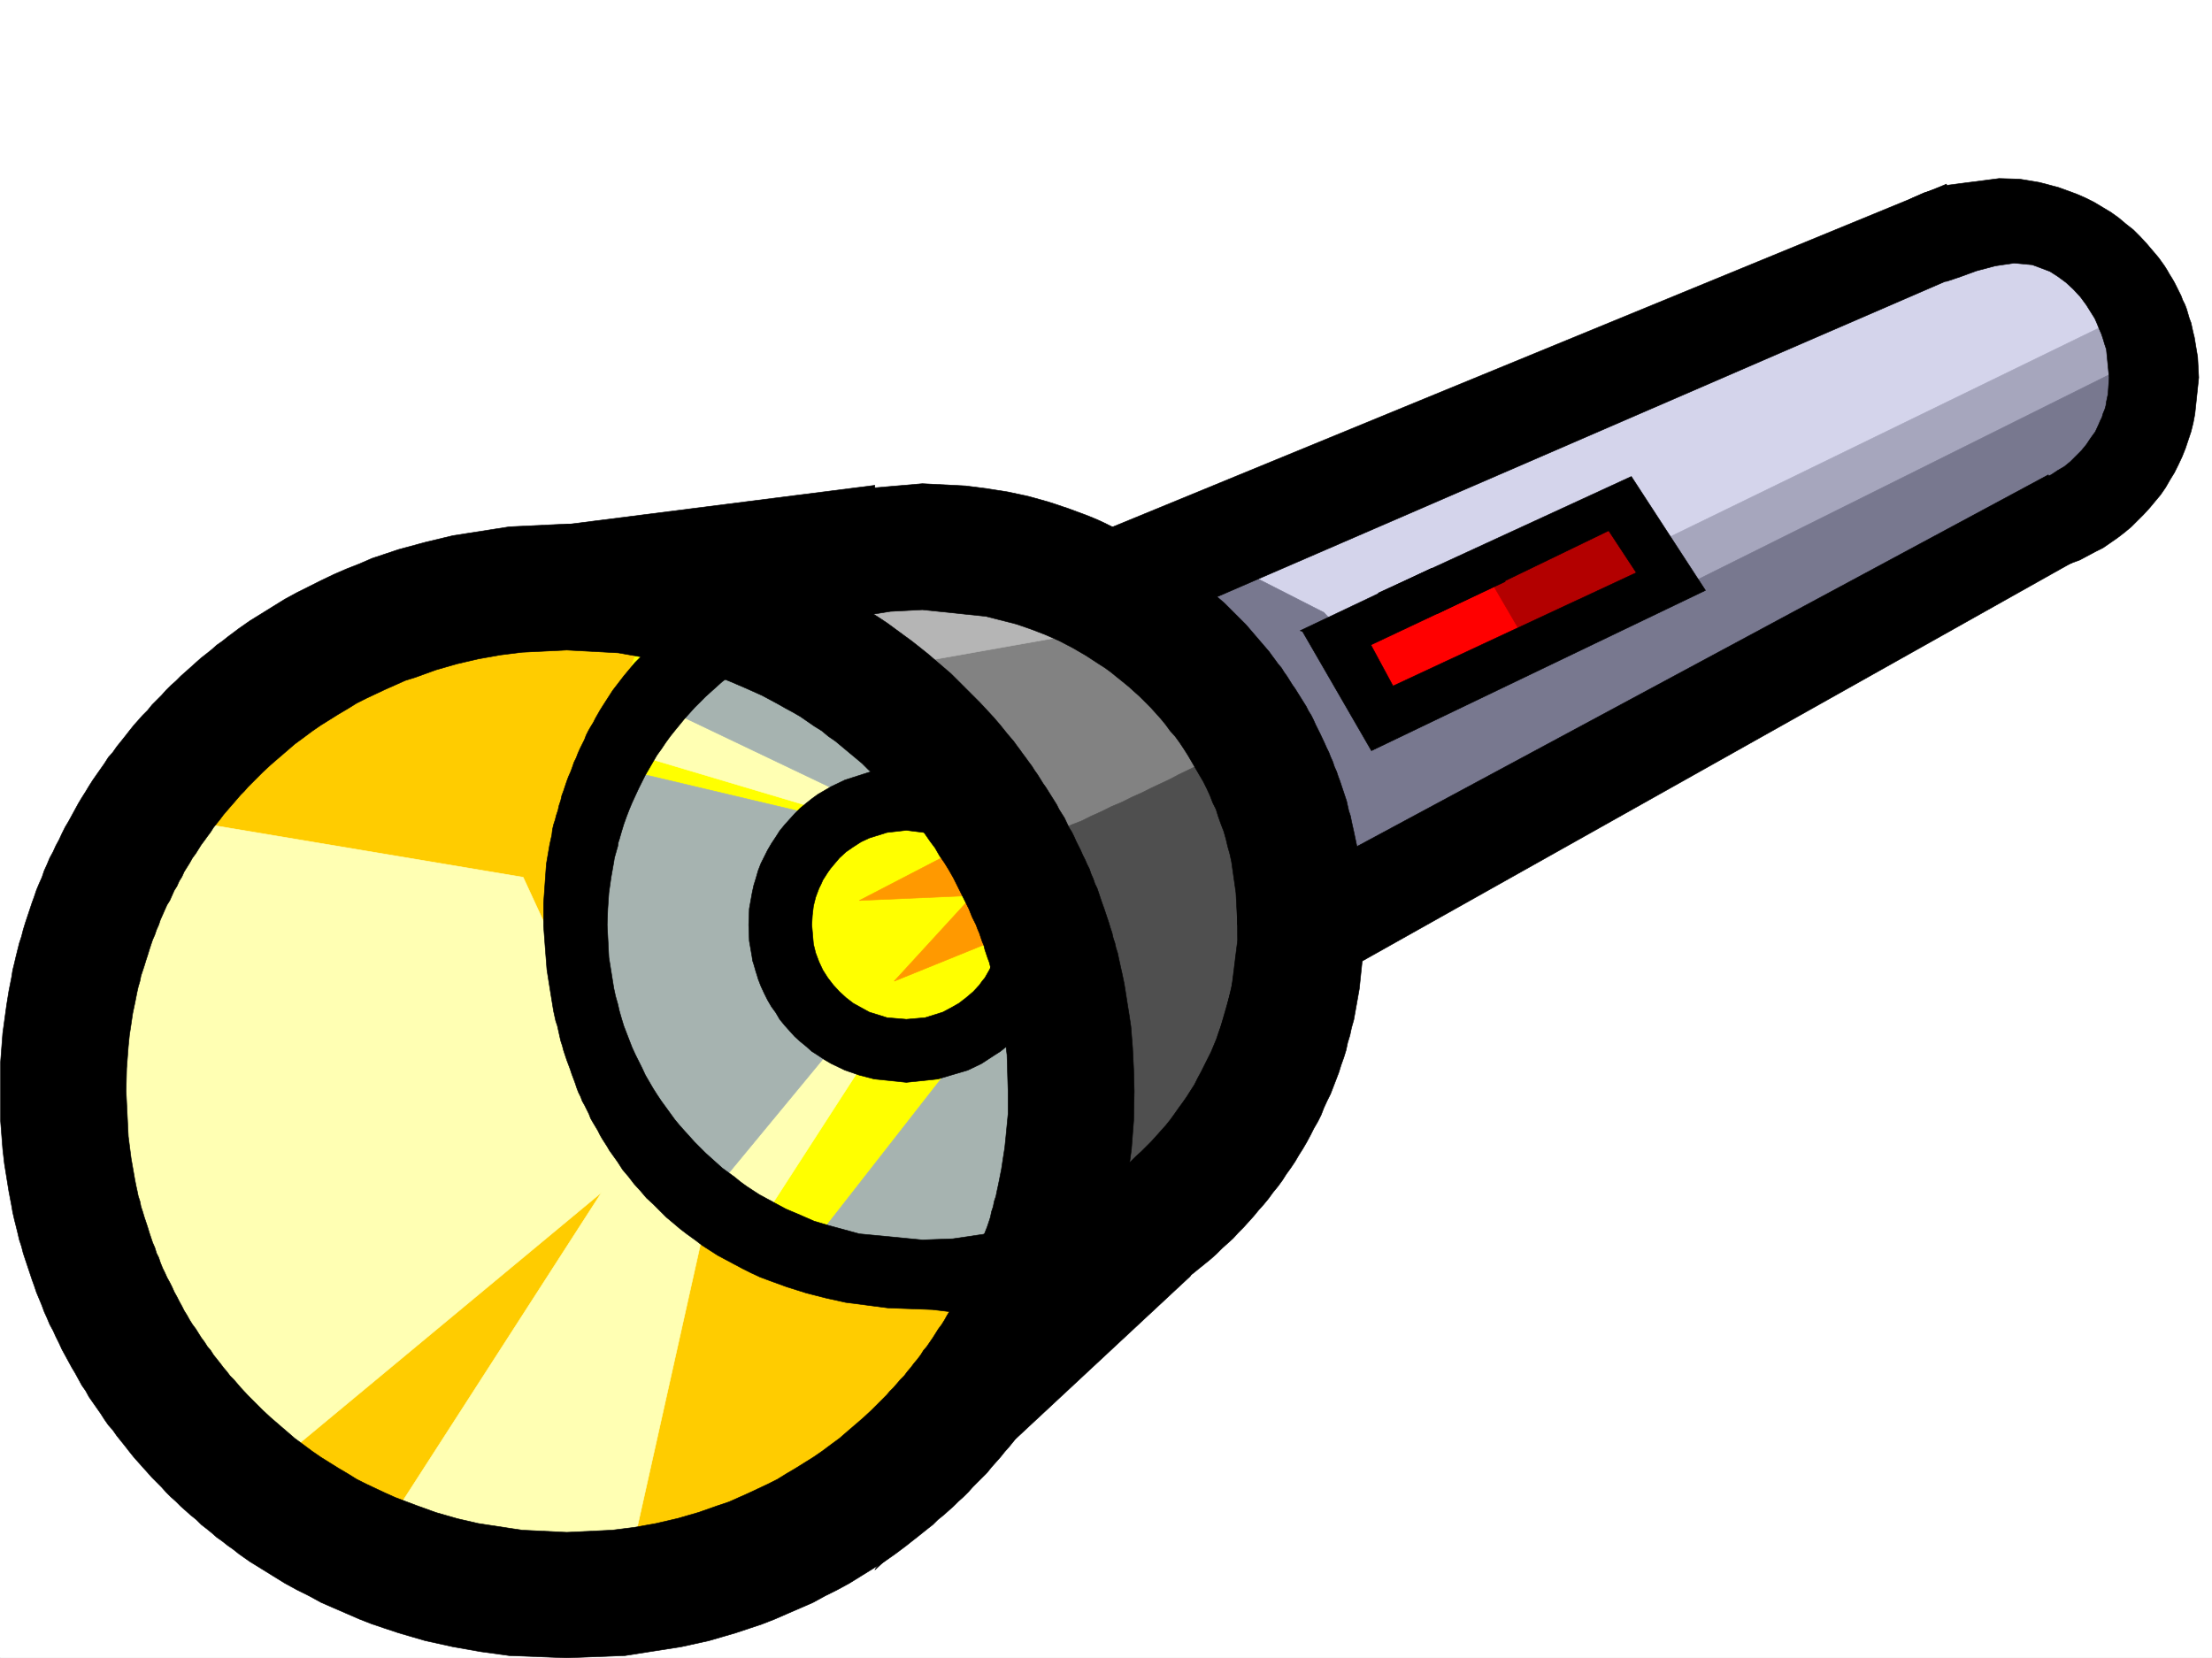 <svg xmlns="http://www.w3.org/2000/svg" width="2997.016" height="2246.668"><rect width="100%" height="100%" fill="#333333" stroke="none"/><defs><clipPath id="a"><path d="M0 0h2997v2244.137H0Zm0 0"/></clipPath></defs><path fill="#fff" d="M0 2246.297h2997.016V0H0Zm0 0"/><g clip-path="url(#a)" transform="translate(0 2.16)"><path fill="#fff" fill-rule="evenodd" stroke="#fff" stroke-linecap="square" stroke-linejoin="bevel" stroke-miterlimit="10" stroke-width=".743" d="M.742 2244.137h2995.531V-2.16H.743Zm0 0"/></g><path fill="#ff0" fill-rule="evenodd" stroke="#ff0" stroke-linecap="square" stroke-linejoin="bevel" stroke-miterlimit="10" stroke-width=".743" d="m779.223 877.09 929.84 40.469-358.157 914.511-428.578 5.239-220.289-423.922zm0 0"/><path fill="#d4d4eb" fill-rule="evenodd" stroke="#d4d4eb" stroke-linecap="square" stroke-linejoin="bevel" stroke-miterlimit="10" stroke-width=".743" d="m1577.918 785.715 171.574 231.433L2910.094 453.91l-143.848-119.097-99.664-27.723Zm0 0"/><path fill="#a6a6bd" fill-rule="evenodd" stroke="#a6a6bd" stroke-linecap="square" stroke-linejoin="bevel" stroke-miterlimit="10" stroke-width=".743" d="m1735.258 984.188 1158.375-563.981v170.75l-312.445 215.715-797.954 382.008zm0 0"/><path fill="#78788f" fill-rule="evenodd" stroke="#78788f" stroke-linecap="square" stroke-linejoin="bevel" stroke-miterlimit="10" stroke-width=".743" d="m1680.559 772.227 113.152 57.671 89.148 95.872 26.98 113.117 17.243 116.832-122.89 26.976-158.083-369.258zm0 0"/><path fill="#ffffb3" fill-rule="evenodd" stroke="#ffffb3" stroke-linecap="square" stroke-linejoin="bevel" stroke-miterlimit="10" stroke-width=".743" d="m1132.883 1103.285-289.223-86.137 56.93-84.613 284.726 140.8zm-32.961 259.156-170.867 185.762 115.422 86.137 177.554-274.871zm0 0"/><path fill="#a6b3b0" fill-rule="evenodd" stroke="#a6b3b0" stroke-linecap="square" stroke-linejoin="bevel" stroke-miterlimit="10" stroke-width=".743" d="M1160.605 1083.813 843.66 932.534l122.11-68.191 304.98 152.804Zm161.095 318.351-221.778 283.867 256.223 44.184 1.484-5.984 2.27-6.762 3.011-8.953 1.485-5.242 2.23-5.278 3.75-11.965 2.27-6.726 1.484-6.762 2.27-6.727 2.226-7.507 2.23-6.723 2.27-7.508 1.484-6.726 2.27-7.508 2.227-6.723 2.269-7.508 1.484-6.726 2.27-5.98 1.484-6.766 1.485-5.985 2.27-11.218 3.753-16.5 3.715-45.672 3.008-32.961 3.012-35.227 2.23-33.707 2.266-28.465 2.23-26.937zm-221.778-298.879-256.262-60.644-85.433 187.992 66.707 229.203 140.836 155.777 173.84-210.476zm0 0"/><path fill="#fc0" fill-rule="evenodd" stroke="#fc0" stroke-linecap="square" stroke-linejoin="bevel" stroke-miterlimit="10" stroke-width=".743" d="m872.867 847.14-307.91-26.98-181.348 129.578-218.02 182.012-113.898 341.578 92.157 312.328 187.328 193.977 341.656 202.226 32.219-3.715 74.172-8.25 77.925-8.25 46.454-3.753 17.984-5.239 13.492-5.242 15.715-7.469 17.988-8.992 20.215-9.734 19.512-10.48 10.476-5.278 10.48-5.238 10.517-5.985 9.738-5.238 20.215-10.48 17.984-9.735 15.719-8.25 13.488-7.468 10.52-6.02 8.992-5.242 246.488-298.098-239.762-17.242-335.676-238.941-33.703-259.899 44.184-210.473zm0 0"/><path fill="#ffffb3" fill-rule="evenodd" stroke="#ffffb3" stroke-linecap="square" stroke-linejoin="bevel" stroke-miterlimit="10" stroke-width=".743" d="m708.805 1188.68-510.254-85.395L74.914 1359.47l90.676 442.652 194.05 191.746 455.555-378.254-294.46 456.922 322.925 85.356 115.383-516.786-200.816-345.332zm0 0"/><path fill="#ff0" fill-rule="evenodd" stroke="#ff0" stroke-linecap="square" stroke-linejoin="bevel" stroke-miterlimit="10" stroke-width=".743" d="m1235.52 1069.582-135.598 62.168-45.707 102.637 45.707 125.082 101.894 62.91 92.16-13.488 119.88-92.864zm0 0"/><path fill="#f90" fill-rule="evenodd" stroke="#f90" stroke-linecap="square" stroke-linejoin="bevel" stroke-miterlimit="10" stroke-width=".743" d="m1321.7 1138.516-157.34 81.64 153.585-6.765-106.394 116.086 175.328-71.122zm0 0"/><path fill="#828282" fill-rule="evenodd" stroke="#828282" stroke-linecap="square" stroke-linejoin="bevel" stroke-miterlimit="10" stroke-width=".743" d="m1040.727 826.926 277.218 246.41 89.145 232.957 65.18 393.969 225.53-170.043 68.934-316.828-154.328-366.25-256.262-85.395h-199.293zm0 0"/><path fill="#b5b5b5" fill-rule="evenodd" stroke="#b5b5b5" stroke-linecap="square" stroke-linejoin="bevel" stroke-miterlimit="10" stroke-width=".743" d="m1219.02 901.8 307.953-54.66-274.207-85.394-238.278 44.926zm0 0"/><path fill="#4f4f4f" fill-rule="evenodd" stroke="#4f4f4f" stroke-linecap="square" stroke-linejoin="bevel" stroke-miterlimit="10" stroke-width=".743" d="m1356.145 1155.719 20.996-5.985 17.203-6.722 21-8.996 23.965-10.477 12.75-6.023 13.488-5.239 13.488-6.726 13.488-6.02 13.493-6.726 14.23-5.98 13.492-6.766 13.489-5.98 13.449-6.727 12.746-5.98 12.746-6.024 11.223-5.98 21.742-10.481 18.726-8.992 13.489-6.727 12.004-6.02 58.417 241.208-109.363 357.257-146.86 118.356zm0 0"/><path fill="#78788f" fill-rule="evenodd" stroke="#78788f" stroke-linecap="square" stroke-linejoin="bevel" stroke-miterlimit="10" stroke-width=".743" d="m1735.258 1066.61 1174.836-584.977-48.676 177.515L1817.68 1188.68Zm0 0"/><path fill="red" fill-rule="evenodd" stroke="red" stroke-linecap="square" stroke-linejoin="bevel" stroke-miterlimit="10" stroke-width=".743" d="m1800.438 847.14 409.847-170.788 38.98 130.32-380.636 173.8zm0 0"/><path fill="#b30000" fill-rule="evenodd" stroke="#b30000" stroke-linecap="square" stroke-linejoin="bevel" stroke-miterlimit="10" stroke-width=".743" d="m2013.258 775.98 57.672 98.883 198.55-98.883-59.195-99.628zm0 0"/><path fill-rule="evenodd" stroke="#000" stroke-linecap="square" stroke-linejoin="bevel" stroke-miterlimit="10" stroke-width=".743" d="m1846.926 1211.906-3.008-28.465-1.488-14.234-2.266-14.23-5.984-28.465-1.524-6.727-1.484-6.765-1.488-7.47-2.266-6.76-1.488-6.727-1.485-6.723-2.27-6.766-2.226-6.726-2.27-6.762-2.226-6.727-2.27-5.984-2.226-6.762-3.012-6.726-2.23-6.766-3.008-6.723-2.27-5.984-2.972-5.98-3.008-6.766-5.984-12.746-3.012-5.98-2.969-5.985-3.012-6.727-3.011-6.019-3.754-5.98-2.969-5.985-7.508-12.004-3.754-5.98-3.715-5.985-3.753-5.238-3.754-6.023-3.754-5.98-3.754-5.24-3.715-5.983-4.496-5.239-3.754-5.238-4.496-6.023-3.754-5.239-4.496-5.238-17.984-20.961-8.997-10.477-9.734-9.738-9.734-9.734-9.739-9.735-10.515-8.996-9.739-8.992-11.218-8.992-10.48-8.25-11.262-8.25-10.477-8.211-12.004-8.25-11.223-7.508-12.003-7.469-11.965-6.722-12.004-6.766L1524 722.06l-12.746-6.02-12.004-5.984-12.746-5.98-12.707-5.24-26.238-9.737-26.977-8.993-26.98-7.507-27.723-5.98-28.465-4.497-29.207-3.754-58.453-2.972-95.914 8.25-45.707 8.953-21.7 6.765-20.996 6.723-20.214 7.508-20.254 8.996-20.215 8.992-18.73 10.477-17.985 11.222-8.996 5.985-8.992 6.02-8.992 5.98-8.25 5.984-8.211 6.727-8.993 6.761-6.765 9.739v8.992l2.27 4.496 2.226 5.238 5.984 9.738 3.754 11.22.742 12.003-2.23 6.727-5.238 6.765-6.02 7.469-9.738 7.504-8.211 6.726-8.25 6.727-8.25 7.504-7.508 8.254-8.21 8.21-7.509 8.993-7.504 8.992-7.468 9.735-7.508 9.738-6.727 10.476-6.761 10.52-3.754 5.98-2.973 5.243-3.012 5.238-3.011 5.98-3.715 6.024-3.008 5.238-3.012 5.984-2.23 5.98-3.008 5.985-3.012 6.02-2.972 6.726-2.266 5.98-2.973 6.024-2.27 6.723-2.226 5.984-3.012 6.762-2.226 5.984-2.27 6.727-2.23 6.762-2.266 5.984-1.484 6.723-2.27 6.765-1.484 6.727-2.27 6.762-1.484 5.984-2.23 6.723-1.524 6.765-.742 6.727-2.973 13.488-4.496 26.195-3.754 53.18v30.73l2.227 29.95 2.27 29.21 2.226 14.231 2.27 14.235 4.496 27.718 1.488 6.727 1.484 6.766 2.266 6.722 1.488 6.766 1.485 6.726 1.527 6.723 2.226 6.766 1.524 5.98 2.23 6.727 2.27 6.765 4.496 11.965 2.227 6.762 2.27 5.984 2.226 5.98 2.23 6.766 2.266 5.98 3.011 5.985 2.23 5.98 3.009 5.282 2.972 5.98 3.012 5.985 2.266 5.98 2.972 5.238 6.766 11.262 2.973 5.985 3.008 5.238 6.726 10.476 3.012 5.243 3.754 5.238 7.504 10.52 6.726 10.476 8.25 9.738 7.469 9.735 8.25 8.992 8.25 9.738 8.992 8.211 8.992 8.992 8.996 8.992 8.993 7.508 9.734 8.25 9.738 7.469 10.477 7.508 9.738 7.465 10.516 6.765 10.48 6.727 11.223 5.98 11.258 6.024 11.222 5.98 12.004 5.985 11.223 5.238 12.004 4.496 24.71 8.992 26.235 8.25 26.238 6.727 26.938 5.98 57.71 7.508 59.942 2.23 67.45 8.25 31.433 7.508 31.477 6.723 29.992 5.242 29.949 2.266 29.246-3.754 29.207-10.477 18.73-8.996 17.985-10.476 17.242-10.52 8.996-5.238 8.211-5.985 8.992-5.98 8.25-5.98 8.25-6.024 8.25-5.98 8.211-6.727 7.508-6.023 8.25-6.723 7.469-6.727 7.508-7.508 7.504-6.722 7.468-6.766 6.766-7.469 7.469-7.507 6.761-7.508 6.727-7.465 6.766-8.25 6.722-7.469 6.766-8.25 5.98-8.25 6.766-8.25 5.984-8.21 5.239-8.25 5.98-8.25 6.023-8.997 5.239-8.953 5.238-8.25 5.242-8.992 5.239-9.734 4.496-8.997 5.238-8.992 4.496-8.992 3.754-9.734 4.5-9.739 4.496-8.992 3.754-9.734 3.75-9.738 3.715-9.735 3.011-9.738 3.754-10.477 3.012-9.738 2.227-10.477 3.011-9.738 2.23-10.476 3.009-10.52 3.754-20.957 3.714-20.957 4.496-42.695 1.528-44.184-172.356 37.418-2.226 20.254-3.012 20.215-2.23 9.734-2.266 9.739-2.23 9.734-2.266 9.734-2.973 9.739-3.011 8.992-3.754 9.734-3.008 8.996-3.715 8.992-3.754 8.993-4.496 8.953-4.496 8.992-4.496 8.996-4.5 8.25-4.496 8.992-5.239 8.211-5.238 8.25-5.242 7.508-6.02 8.21-5.238 7.509-5.984 8.25-5.98 7.465-6.766 7.507-5.98 6.727-6.766 7.508-6.727 6.722-6.762 6.766-7.468 6.727-6.766 6.722-7.469 6.024-7.504 6.726-7.507 5.98-8.211 5.239-7.508 6.023-16.5 10.477-16.461 10.48-17.246 8.993-17.985 8.25-17.984 8.21-17.988 6.766-19.473 5.98-18.727 5.243-20.214 4.496-40.47 5.98-41.21 1.528-85.395-8.25-41.21-11.223-20.255-6.023-18.73-8.211-19.473-8.25-17.984-9.735-17.984-9.738-17.246-11.258-8.211-5.984-8.25-6.723-8.25-5.984-8.25-6.02-7.47-6.726-7.503-6.727-7.508-6.762-14.976-14.976-6.727-7.508-6.762-7.469-6.726-7.507-6.766-8.211-5.98-8.25-5.985-8.25-6.02-8.25-5.98-8.954-5.242-8.25-10.476-17.984-4.497-9.738-4.5-8.992-4.496-8.993-4.496-9.734-3.754-9.738-3.754-9.735-3.75-9.738-2.972-9.734-3.012-10.48-2.23-9.735-3.008-10.48-2.27-10.477-6.722-41.953-2.27-44.184.781-21.742 1.489-21.738 3.007-20.957 3.715-20.957.782-5.243 1.488-5.238 1.484-5.277 1.524-5.238.746-5.243 1.484-4.496 3.012-10.476 2.972-9.739 3.75-10.476 3.754-9.738 3.754-8.993 4.496-9.734 4.496-9.738 4.5-8.992 4.497-8.993 5.238-8.992 5.238-8.996 5.242-8.953 5.98-8.25 6.02-8.992 5.985-8.25 5.98-7.469 6.766-8.25 6.726-8.25 6.762-7.469 6.727-7.508 7.507-7.464 7.47-7.508 7.507-6.727 7.504-6.765 7.469-6.723 8.25-5.984 8.25-6.762 8.25-5.984 8.21-5.239 8.25-5.984 8.997-5.277 17.984-10.477 17.984-9.738 19.473-8.25 18.73-7.47 20.254-6.722 20.215-6.023 20.996-4.496 41.953-6.727 43.442-2.265 86.176 8.992 41.21 10.52 19.473 6.722 19.473 7.469 18.726 8.25 18.731 9.738 17.984 10.477 17.246 11.261 8.25 5.239 8.211 5.984 8.25 6.762 7.504 5.984 8.25 6.723 7.469 6.765 7.508 6.727 7.508 7.508 7.468 7.464 6.762 7.508 6.727 7.469 6.765 8.25 5.98 8.25 6.727 7.469 6.02 8.25 5.984 8.992 5.238 8.25 5.239 8.953 5.242 8.996 5.238 8.992 5.278 8.993 4.496 8.992 4.5 9.738 3.71 9.734 4.5 8.993 3.008 9.738 3.754 10.476 3.754 9.739 2.973 10.476 2.266 9.739 2.972 10.515 2.27 10.48 5.98 41.915 2.27 43.48zm0 0"/><path fill-rule="evenodd" stroke="#000" stroke-linecap="square" stroke-linejoin="bevel" stroke-miterlimit="10" stroke-width=".743" d="m1391.375 761.746 1246-512.328V380.48L1525.488 862.117Zm333.402 446.406 1050.461-564.761 32.961 118.355-1160.601 651.64 20.996-72.648 8.25-66.664-.742-67.41zm-696.8-453.132-14.973-5.278-15.758-4.457-30.695-8.992-32.219-8.25-32.219-5.984-33-5.239-32.96-3.754-68.15-3.011-77.929 3.754-76.437 11.964-37.461 8.993-35.969 9.738-17.988 6.02-17.985 5.984-17.203 7.469-17.246 6.761-17.242 7.469-17.242 8.25-16.461 8.25-16.5 8.25-16.461 8.953-15.758 9.738-15.719 9.774-15.757 9.738-14.977 10.477-14.973 11.222-7.508 5.98-7.468 5.243-6.766 6.02-7.465 5.984-6.765 5.238-6.727 5.98-7.508 6.766-6.722 5.98-6.766 5.985-6.723 6.766-6.765 5.98-6.727 6.727-6.02 6.762-6.726 6.726-5.98 5.984-6.024 7.504-6.726 6.727-5.98 6.766-6.02 6.722-5.985 7.508-5.238 6.727-5.984 7.507-6.02 7.465-5.238 7.508-5.985 6.727-5.238 8.25-5.242 7.468-5.277 7.508-5.239 7.508-5.238 8.211-4.496 7.504-5.242 8.25-4.496 7.469-8.993 16.5-4.496 8.21-4.496 7.508-4.496 8.993-3.754 8.21-4.496 8.25-3.715 8.25-4.496 8.25-3.754 8.997-3.754 8.21-3.011 8.993-3.715 8.25-3.754 8.992-3.012 8.992-3.008 8.211-2.972 8.996-6.024 17.984-2.968 9.735-2.27 8.996-2.973 8.992-2.265 8.992-2.23 8.954-2.266 9.738-2.23 8.992-1.524 9.734-3.715 18.73-3.012 18.727-5.238 38.203-3.012 39.684v78.672l3.012 38.941 2.226 19.473 3.012 18.73 3.012 18.727 3.715 19.473 1.523 8.992 2.23 9.738 2.266 8.992 2.23 8.992 2.266 9.739 2.973 8.992 2.27 8.953 2.968 8.992 3.012 8.992 3.012 8.997 2.972 8.992 3.008 8.25 3.012 8.992 3.754 8.953 3.715 8.992 3.011 8.25 3.754 8.25 3.754 8.996 4.496 8.211 3.715 8.25 4.496 8.992 3.754 8.25 4.496 8.211 8.992 16.5 4.497 7.47 8.992 16.5 5.242 7.468 4.496 8.25 5.238 7.508 5.239 7.465 5.277 7.507 5.242 8.211 5.238 7.508 5.985 6.727 5.238 7.507 6.02 7.504 5.984 7.47 5.238 6.765 5.985 7.468 6.02 6.762 5.98 6.727 6.726 7.469 6.024 6.765 5.98 5.98 6.727 6.766 6.02 6.723 6.726 6.726 6.765 6.024 6.723 6.723 6.766 5.984 6.722 6.02 7.508 5.984 6.727 6.722 6.765 5.243 7.465 6.02 6.766 5.98 7.468 5.242 7.508 5.98 7.508 5.243 7.465 5.98 7.508 5.277 7.469 5.243 15.757 9.734 15.72 9.734 15.757 9.739 16.46 8.992 16.5 8.21 16.462 8.993 17.242 7.508 17.242 7.468 17.246 7.508 17.203 6.723 17.985 6.023 17.988 5.98 17.984 5.243 17.985 5.238 37.46 8.25 38.2 6.727 38.238 5.238 77.93 3.012 78.668-3.012 76.402-11.965 37.457-8.25 35.973-10.48 17.984-5.98 17.985-6.024 17.246-6.723 17.203-7.508 17.242-7.468 17.242-7.508 16.461-8.992 16.504-8.211 16.5-8.992 15.715-9.739 15.719-9.734 15.757-9.734 14.977-10.52 14.977-11.223 7.503-5.98 6.727-5.242 7.508-5.98 7.508-6.02 6.722-5.243 6.766-6.722 7.469-5.985 6.762-6.019 6.726-5.984 6.766-6.723 6.722-6.024 6.766-6.726 5.984-6.723 6.723-6.765 6.023-5.98 6.723-6.766 5.984-7.47 6.02-6.726 5.984-6.762 5.98-7.468 6.024-6.766 5.98-7.469 5.239-7.504 5.984-7.507 5.239-6.727 5.28-7.508 5.24-8.21 5.238-7.508 5.238-7.465 5.242-7.508 4.496-8.25 5.238-7.469 8.993-16.5 5.242-7.469 4.496-8.25 3.754-8.25 4.496-8.21 4.496-8.25 3.754-8.993 4.496-8.25 3.754-8.21 3.715-8.997 7.508-16.5 3.007-8.992 3.754-8.953 2.973-8.992 3.012-8.25 3.007-8.992 2.973-8.997 3.012-8.992 2.972-8.992 2.266-8.953 3.012-8.992 2.226-9.739 2.27-8.992 2.23-8.992 2.266-9.738 1.484-8.992 3.754-19.473 2.973-18.727 5.238-38.203 3.012-38.941.742-39.688-.742-29.207-1.484-29.988-2.27-28.465-2.227-14.976-2.27-14.235-4.495-28.465-2.973-14.23-1.523-6.727-1.485-6.761-1.488-6.727-1.523-7.469-2.23-6.765-1.485-6.723-2.27-6.766-1.484-6.726-2.27-6.762-2.226-7.469-2.27-6.726-2.226-6.762-2.27-6.726-2.227-6.02-2.269-6.727-2.227-6.726-2.27-6.762-2.972-5.984-2.265-6.727-2.973-6.761-2.27-6.727-3.007-5.98-2.973-6.766-3.012-5.98-2.972-6.766-3.008-5.984-3.012-5.981-2.973-6.727-3.007-6.02-3.754-5.983-5.985-12.747-3.754-5.98-3.754-5.984-2.968-5.98-3.754-6.024-7.508-11.965-3.754-5.98-3.754-5.239-3.715-6.023-3.754-5.98-3.753-5.243-3.754-5.98-4.496-6.024-3.754-5.238-4.496-5.98-3.715-5.243-4.496-5.98-3.754-5.239-4.496-5.242-4.497-5.277-8.992-11.223-8.992-10.476-8.996-9.739-9.734-10.476-9.735-9.738-9.738-9.735-9.734-9.734-9.778-9.738-10.476-8.993-10.48-8.992-10.477-8.992L1246 877.09l-10.48-8.25-11.22-8.211-11.26-8.25-11.224-8.25-11.261-7.469-11.965-7.504-12.004-7.508-12.004-6.726-11.96-6.727-12.005-6.761-12.75-6.727-11.96-5.98-12.75-6.766-12.747-5.238-12.707-5.985-122.89 136.305 22.48 7.508 22.484 8.992 20.957 8.992 21.739 9.735 20.96 11.222 10.516 5.985 9.738 5.238 10.477 6.02 9.738 6.726 9.735 6.727 9.734 6.019 8.996 7.469 9.774 6.765 8.953 7.465 8.992 7.508 8.996 7.469 8.992 7.508 8.25 8.25 8.992 8.21 8.25 8.25 7.47 8.25 8.25 8.212 8.25 8.992 7.507 8.996 7.469 8.992 6.761 8.992 7.47 8.992 6.765 9.739 6.722 9.734 6.766 8.992 5.984 10.48 6.762 9.735 5.985 9.734 5.98 10.48 5.238 10.481 5.242 10.516 5.278 10.48 5.238 10.477 4.496 11.223 5.242 10.52 2.227 5.98 2.27 5.238 3.753 11.223 2.227 5.242 1.488 6.02 3.754 11.222 2.266 5.98 1.484 5.985 3.012 11.258 2.23 5.984 1.485 5.238 1.523 5.985.746 6.02 3.008 11.964 4.5 23.969 2.969 23.969 3.011 24.71 1.485 49.461v30.696l-2.969 30.691-1.527 15.016-2.227 14.23-2.27 14.977-2.972 14.976-1.523 7.47-1.485 6.76-1.488 7.47-2.266 6.765-1.488 7.465-2.266 6.766-1.488 7.468-2.226 6.766-2.27 6.723-3.008 7.507-4.496 13.45-2.23 6.765-3.012 7.47-2.969 6.019-2.27 6.726-2.972 7.508-3.012 5.98-3.008 6.727-3.753 6.766-2.973 5.98-3.012 6.727-3.008 6.761-3.714 5.985-6.766 12.746-3.754 5.984-3.715 6.723-3.754 6.023-4.496 5.98-3.754 5.985-3.754 5.98-8.25 12.005-4.496 5.238-3.715 5.984-4.496 5.98-4.496 5.282-4.496 5.98-4.496 5.239-4.496 5.984-5.242 5.238-4.496 5.239-4.496 5.242-5.278 5.238-4.496 5.277-20.215 20.215-10.48 9.739-11.258 9.734-10.48 8.992-11.223 9.738-11.262 8.25-11.96 8.953-12.005 8.25-12.004 7.508-11.964 7.465-12.747 7.508-12.003 7.469-13.454 6.765-12.746 5.98-12.746 5.985-13.488 6.02-13.492 5.984-13.488 4.496-27.723 9.735-28.465 8.21-29.207 6.766-29.246 5.238-29.95 3.754-61.425 2.973-60.723-2.973-59.16-8.992-29.246-6.766-28.465-8.21-26.98-9.735-27.72-10.48-13.491-6.02-12.746-5.984-12.707-5.98-13.489-6.766-12.004-7.469-12.746-7.508-11.964-7.465-12.004-7.508-11.965-8.25-12.004-8.953-11.223-8.25-11.262-9.738-10.476-8.992-11.262-9.734-10.48-9.739-20.215-20.215-9.735-10.515-8.992-10.48-5.238-5.239-4.5-5.984-4.496-5.239-4.496-5.98-8.992-11.262-3.754-5.984-4.496-5.238-3.754-5.98-4.496-6.024-3.754-5.98-3.715-5.985-4.496-5.98-3.754-6.024-3.754-6.723-3.754-5.984-3.008-6.02-3.715-6.726-3.011-5.985-3.754-6.761-2.973-6.727-3.012-5.98-3.75-6.766-3.011-6.727-2.973-5.98-3.012-7.508-2.226-6.726-3.012-6.02-2.266-7.469-2.972-6.765-4.496-13.45-2.27-7.507-2.226-6.723-2.27-6.766-2.23-7.468-2.266-6.766-1.484-7.465-2.23-6.765-1.524-7.47-1.489-6.76-1.484-7.47-5.238-29.953-3.754-29.246-3.012-61.387.742-30.73 2.27-29.953 1.484-14.977 2.27-14.972 2.226-14.977 3.012-14.23 1.484-7.508 1.489-7.508 1.523-6.727 2.23-7.507 1.485-7.465 2.266-6.727 2.23-6.765 2.27-7.47 2.226-6.76 2.27-7.47 2.226-6.765 2.27-6.723 2.972-6.766 2.266-6.726 3.012-6.723 2.226-6.765 3.012-6.727 2.973-6.762 3.011-6.726 3.75-5.98 3.012-6.766 2.973-6.727 3.754-5.98 3.011-6.766 3.715-5.98 3.008-6.727 3.754-6.02 3.754-5.984 3.754-6.726 4.496-6.02 3.715-5.98 3.754-5.985 4.496-5.98 3.754-5.243 4.496-6.02 3.754-5.983 8.992-11.22 4.496-6.023 4.496-5.238 4.5-5.238 5.238-5.985 4.496-5.238 4.496-5.242 5.239-5.238 4.496-5.239 10.48-10.52 9.735-9.733 10.48-9.735 11.262-9.738 10.476-8.992 11.262-9.735 11.223-8.21 12.004-8.997 11.965-8.25 12.004-7.469 11.964-7.503 12.746-7.508 12.004-7.469 13.489-6.766 12.707-5.98 12.746-5.984 13.492-5.98 13.488-6.024 14.23-4.457 26.981-9.774 28.465-8.21 29.246-6.766 29.207-5.239 29.953-3.754 60.723-2.972 69.676 3.754 67.406 11.964zm0 0"/><path fill-rule="evenodd" stroke="#000" stroke-linecap="square" stroke-linejoin="bevel" stroke-miterlimit="10" stroke-width=".743" d="m672.832 722.805 512.484-65.18v167.777l-256.261 44.223zm512.484 1404.39 427.09-397.722 85.395-137.086-256.223 147.562zM2748.262 778.207l47.191-11.223 22.485-8.25 20.996-11.218 10.48-5.243 9.734-6.722 9.735-6.766 9.738-7.469 8.992-7.507 8.25-8.25 8.25-8.211 8.25-8.993 7.469-8.992 7.508-8.992 6.722-9.738 6.024-10.477 5.98-9.738 5.243-10.516 5.238-11.222 4.496-11.223 3.754-11.262 3.754-11.218 2.972-11.965 2.266-12.004 5.238-49.422-1.484-27.723-2.266-13.488-2.23-13.492-1.524-5.98-1.488-6.727-1.484-6.766-2.27-5.98-3.715-12.746-2.265-5.985-3.012-5.98-2.227-5.985-3.011-6.02-2.973-5.984-3.012-5.98-3.007-5.238-3.754-5.985-2.973-5.277-3.754-5.984-7.508-10.477-3.714-4.496-4.497-5.238-8.25-9.739-8.992-9.734-8.992-8.992-10.48-8.25-9.735-8.211-10.52-7.508-11.222-6.726-11.258-6.766-11.965-5.98-12.004-5.239-24.71-8.996-25.497-6.723-26.976-4.496-27.723-.785-69.676 8.996-32.218 10.516-14.977 6.726-14.973 8.25-14.234 8.211-14.23 9.735-12.746 10.52-12.75 11.222-5.981 5.98-5.984 5.239-5.278 6.765-5.238 5.985-5.238 6.722-5.243 6.766-4.495 6.723-4.497 6.765 156.598 14.235 17.984-6.024 22.48-8.21 25.458-6.766 25.492-3.75 24.711 2.265 23.969 8.992 10.52 6.727 11.218 8.25 9.738 8.992 9.735 10.48 8.25 11.223 3.754 6.02 3.753 5.98 3.754 5.985 2.973 6.726 3.008 7.504 2.972 6.727 2.27 6.765 2.227 7.47 2.27 6.76.741 7.47 3.012 30.734-1.527 22.441-2.227 10.52-.742 5.238-1.527 5.238-2.227 5.243-1.488 5.238-2.266 4.496-2.23 5.238-4.496 9.739-6.02 8.25-5.984 8.992-6.727 8.21-7.504 7.508-7.508 7.508-8.21 6.723-8.993 5.242-8.996 5.98-9.734 4.497zm-1392.117 474.91-.743 13.45-2.27 12.745-2.972 12.004-1.523 5.985-2.973 5.98-2.266 5.238-2.972 5.985-3.012 5.238-3.008 5.277-3.715 4.458-3.754 5.28-8.25 8.954-9.738 8.25-9.734 7.508-10.52 5.98-11.218 5.985-23.97 7.507-25.491 2.227-26.2-2.227-24.007-7.507-21.7-11.965-9.738-7.508-8.992-8.25-8.25-8.953-7.508-9.739-6.723-10.515-5.242-11.223-4.496-11.965-3.008-12.004-2.23-26.195.742-12.746 1.488-12.75 1.485-5.98 1.523-5.98 2.23-6.024 2.266-5.98 2.973-5.985 2.27-5.238 6.722-10.48 3.754-5.24 3.754-4.495 8.25-9.738 8.992-8.25 9.738-6.723 10.477-6.766 11.223-5.238 24.007-7.508 26.2-2.973 29.988 3.754 28.465 10.48-58.453-99.628-43.442 4.496-39.726 12.75-18.73 8.953-17.985 10.516-8.211 5.984-7.508 5.98-8.25 6.766-7.469 7.469-6.761 7.508-6.727 7.465-6.766 8.25-5.238 8.25-5.98 8.996-5.243 8.953-8.992 17.984-3.754 9.738-3.011 10.477-3.008 9.738-2.23 10.516-3.754 20.957-.743 21.742.742 21.7 3.754 21.738.743 5.242 1.488 4.496 1.523 5.238 1.485 5.238 1.488 4.497 1.523 5.242 3.754 9.734 4.496 9.738 4.497 8.993 5.242 8.992 5.98 8.21 5.238 8.993 6.766 8.25 6.727 7.508 6.761 7.468 7.47 6.766 8.25 6.723 7.507 6.726 8.21 5.239 8.993 6.023 8.992 5.238 18.73 8.993 19.512 6.726 20.215 5.238 43.442 4.496 42.734-4.496 40.43-11.964 18.73-8.993 17.242-11.261 8.25-5.239 8.25-6.726 7.47-6.723 7.503-6.766 7.508-7.468 6.726-7.508 5.98-8.25 6.024-8.992 5.98-8.211 4.5-8.992 5.239-8.993 3.754-9.738 3.754-9.734 3.754-9.739 2.968-10.476 2.27-9.738 2.973-21.739 1.523-21.699zm407.617-399.25 94.386 163.281 452.543-217.203-100.406-154.285-343.144 158.04 80.156 27.722L2179.59 719.05l37.457 56.93-329.691 153.542-30.692-56.93zm0 0"/><path fill-rule="evenodd" stroke="#000" stroke-linecap="square" stroke-linejoin="bevel" stroke-miterlimit="10" stroke-width=".743" d="m1855.137 874.863 184.32-86.922-99.629-17.945-178.336 84.613zm0 0"/></svg>

